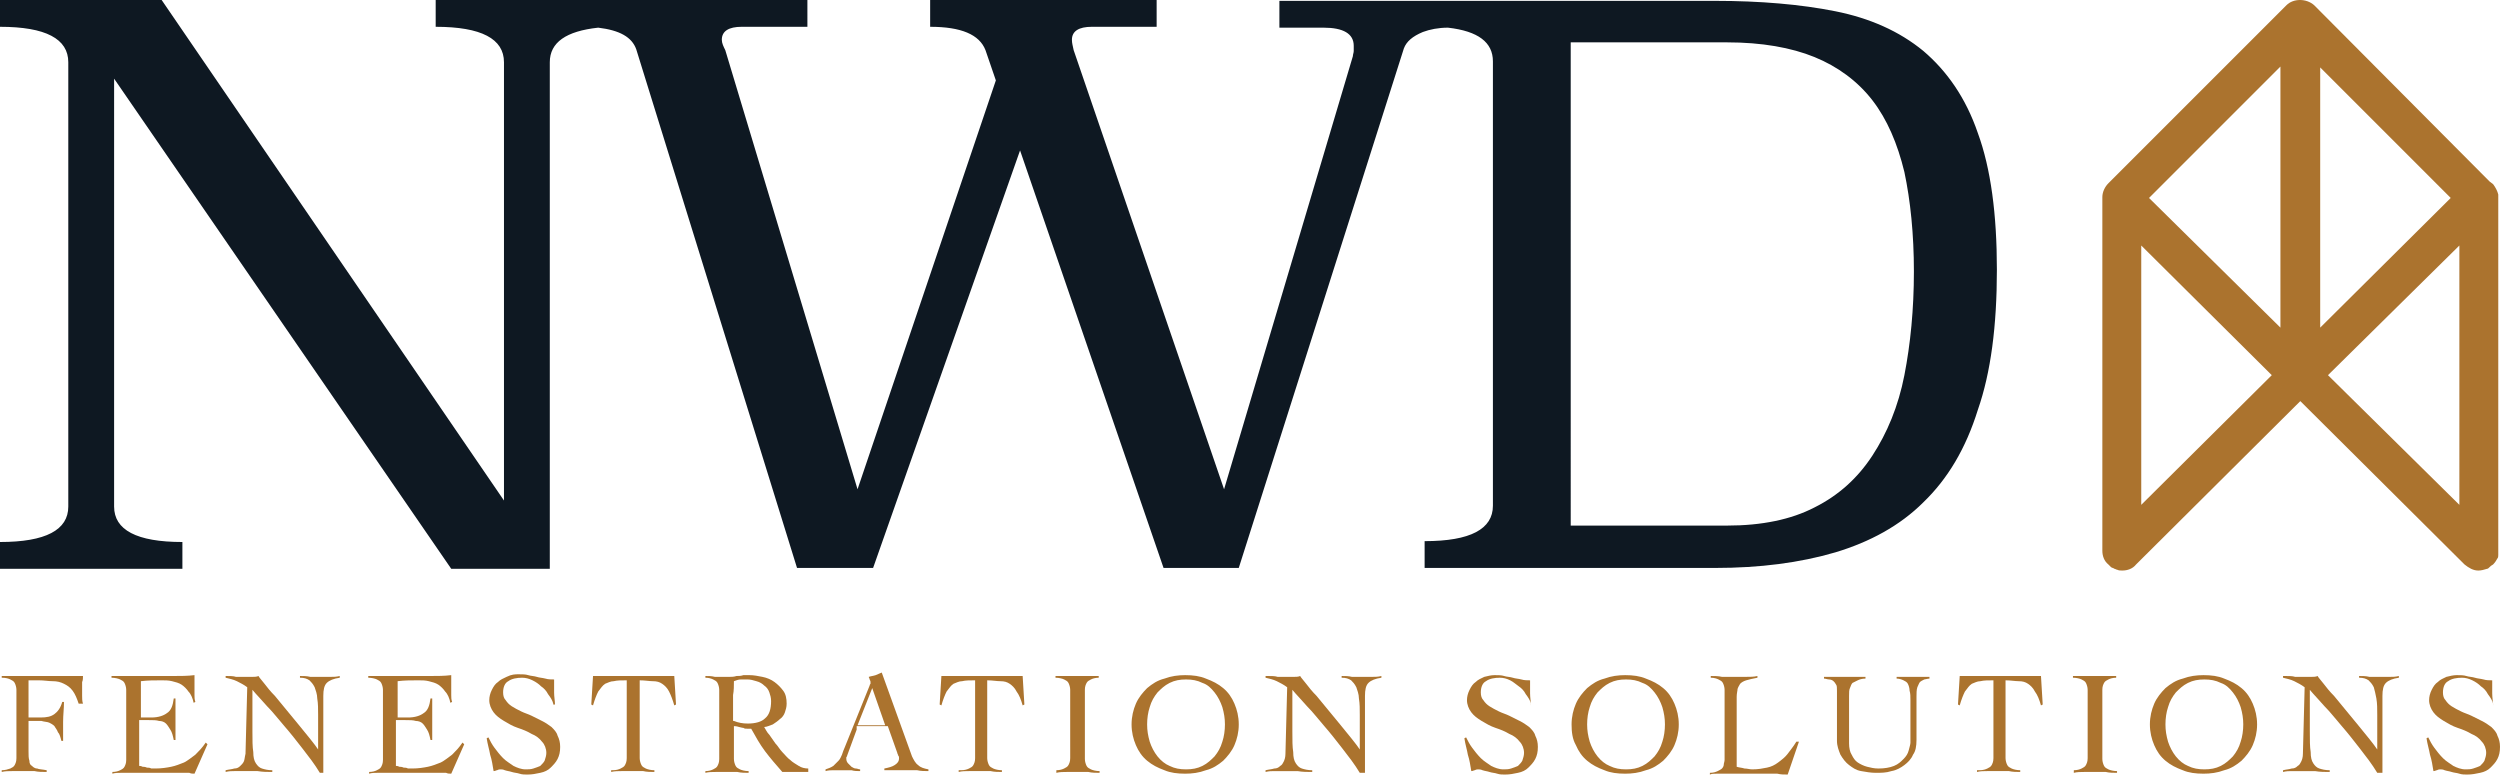 <?xml version="1.0" encoding="utf-8"?>
<!-- Generator: Adobe Illustrator 26.3.0, SVG Export Plug-In . SVG Version: 6.00 Build 0)  -->
<svg version="1.1" id="Layer_1" xmlns="http://www.w3.org/2000/svg" xmlns:xlink="http://www.w3.org/1999/xlink" x="0px" y="0px"
	 viewBox="0 0 289.2 89.6" style="enable-background:new 0 0 289.2 89.6;" xml:space="preserve">
<style type="text/css">
	.st0{fill:#AB732E;}
	.st1{fill:#0E1822;}
</style>
<path class="st0" d="M289,22.5c-0.1-0.4-0.3-0.8-0.6-1.2L288,21c0,0,0,0,0,0L267.7,0.6c-0.9-0.8-2.4-0.8-3.2,0l-20.6,20.6v0
	c-0.4,0.4-0.7,1-0.7,1.6v40.9c0,0.6,0.2,1.2,0.7,1.6c0.1,0.1,0.2,0.2,0.3,0.3c0.1,0.1,0.3,0.1,0.4,0.2c0.1,0,0.2,0.1,0.3,0.1
	c0.2,0.1,0.4,0.1,0.6,0.1c0.6,0,1.2-0.2,1.6-0.7l0.1-0.1l18.9-18.8l19,18.9c0.5,0.4,1,0.7,1.6,0.7c0.3,0,0.7-0.1,1-0.2
	c0.1,0,0.2-0.1,0.3-0.2c0.1-0.1,0.2-0.2,0.4-0.3c0.2-0.2,0.4-0.5,0.5-0.7c0.1-0.1,0.1-0.3,0.1-0.4c0-0.2,0-0.3,0-0.5V23
	C289,22.8,289,22.7,289,22.5 M247.7,58.4v-30l15.1,15L247.7,58.4z M263.8,37.9l-15.2-15l15.2-15.2V37.9z M268.4,7.8l15.1,15.1
	l-15.1,15V7.8z M284.5,58.4l-15.2-15l15.2-15V58.4z"/>
<path class="st1" d="M221.4,31.4c0,4.4-0.4,8.4-1.1,12c-0.7,3.6-2,6.7-3.7,9.3c-1.7,2.6-3.9,4.6-6.7,6c-2.7,1.4-6.1,2.1-10.1,2.1
	h-18.1V4.9h18.1c4,0,7.4,0.6,10.1,1.7c2.7,1.1,5,2.8,6.7,5c1.7,2.2,2.9,5,3.7,8.3C221,23.2,221.4,27.1,221.4,31.4 M231,31.2
	c0-6.4-0.7-11.7-2.2-15.8c-1.4-4.1-3.6-7.2-6.3-9.5c-2.8-2.3-6.2-3.8-10.2-4.6c-4-0.8-8.7-1.2-13.9-1.2h-29.3h-4.4H148v3.1h5.1
	c2.3,0,3.5,0.7,3.5,2.1c0,0.2,0,0.4,0,0.6c0,0.2-0.1,0.4-0.1,0.6l-14.9,50.1L124.2,5.8C124.1,5.3,124,5,124,4.6c0-1,0.8-1.5,2.3-1.5
	h7.5V0h-26.2v3.1c3.6,0,5.7,0.9,6.4,2.7l1.2,3.5L99.2,56.6L83.9,5.8c-0.2-0.4-0.4-0.8-0.4-1.2c0-1,0.8-1.5,2.3-1.5h7.6V0h-22h-4.2
	H50.4v3.1c5.3,0,7.9,1.4,7.9,4.1v50.7L18.7,0H0v3.1c5.3,0,7.9,1.4,7.9,4.1v51.4c0,2.7-2.6,4.1-7.9,4.1v3.1h21.1v-3.1
	c-5.3,0-7.9-1.4-7.9-4.1V9.1l39,56.7h11.4V7.2c0-2.3,1.9-3.6,5.6-4c2.5,0.3,3.9,1.1,4.4,2.5l18.6,60h8.8l17-48.3l16.6,48.3h8.7
	l19.1-60.1c0.3-0.8,1-1.4,2.2-1.9c0.8-0.3,1.8-0.5,2.9-0.5c3.5,0.4,5.2,1.7,5.2,3.9v51.4c0,2.7-2.6,4.1-7.9,4.1v3.1h33.6
	c5.2,0,9.8-0.6,13.9-1.8c4-1.2,7.5-3.1,10.2-5.8c2.8-2.7,4.9-6.2,6.3-10.7C230.3,43.1,231,37.7,231,31.2"/>
<path class="st0" d="M3.3,86.9c0,0.5,0,0.8,0.1,1.1c0,0.3,0.1,0.5,0.3,0.6c0.1,0.1,0.3,0.3,0.6,0.3C4.5,89,4.9,89,5.4,89.1v0.2
	c-0.5,0-1,0-1.4-0.1c-0.5,0-1,0-1.4,0c-0.4,0-0.8,0-1.2,0c-0.4,0-0.8,0-1.2,0.1v-0.2c0.4,0,0.7-0.1,1-0.2c0.2-0.1,0.4-0.2,0.5-0.4
	c0.1-0.2,0.2-0.4,0.2-0.8c0-0.3,0-0.7,0-1.2V81c0-0.5,0-0.9,0-1.2c0-0.3-0.1-0.6-0.2-0.8c-0.1-0.2-0.3-0.3-0.5-0.4
	c-0.2-0.1-0.5-0.2-1-0.2v-0.2c0.2,0,0.4,0,0.6,0c0.3,0,0.5,0,0.8,0c0.3,0,0.5,0,0.8,0h0.6h3.7c0.6,0,1.1,0,1.5,0c0.4,0,0.9,0,1.4,0
	c0,0.2,0,0.5-0.1,0.7c0,0.2,0,0.5,0,0.7c0,0.3,0,0.6,0,0.9c0,0.3,0,0.6,0.1,0.9H9.1c-0.2-0.6-0.4-1.1-0.7-1.5
	c-0.3-0.4-0.6-0.6-1-0.8c-0.4-0.2-0.8-0.3-1.3-0.3c-0.5,0-1-0.1-1.6-0.1c-0.2,0-0.4,0-0.6,0c-0.2,0-0.4,0-0.6,0V83h1.4
	c0.7,0,1.2-0.1,1.6-0.4c0.4-0.3,0.7-0.7,0.9-1.4h0.2c0,0.8-0.1,1.5-0.1,2.3c0,0.4,0,0.8,0,1.1s0,0.7,0,1.1H7.1
	c-0.1-0.4-0.2-0.8-0.4-1c-0.1-0.3-0.3-0.5-0.4-0.7c-0.2-0.2-0.4-0.3-0.6-0.4c-0.2-0.1-0.6-0.1-0.9-0.2c-0.1,0-0.2,0-0.3,0
	c-0.1,0-0.2,0-0.4,0H3.3V86.9z"/>
<path class="st0" d="M16.1,88.6c0.1,0,0.2,0,0.4,0.1c0.1,0,0.3,0,0.5,0.1c0.2,0,0.3,0,0.5,0.1c0.2,0,0.3,0,0.5,0
	c0.7,0,1.3-0.1,1.8-0.2c0.5-0.1,1-0.3,1.5-0.5c0.4-0.2,0.9-0.6,1.3-0.9c0.4-0.4,0.8-0.8,1.2-1.4l0.2,0.2l-1.5,3.4
	c-0.2,0-0.4,0-0.6-0.1c-0.2,0-0.4,0-0.6,0h-6.3c-0.3,0-0.7,0-1,0c-0.3,0-0.7,0-1,0.1v-0.2c0.4,0,0.7-0.1,0.9-0.2
	c0.2-0.1,0.4-0.2,0.5-0.4c0.1-0.2,0.2-0.4,0.2-0.8c0-0.3,0-0.7,0-1.2V81c0-0.5,0-0.9,0-1.2c0-0.3-0.1-0.6-0.2-0.8
	c-0.1-0.2-0.3-0.3-0.5-0.4s-0.6-0.2-1-0.2v-0.2c0.4,0,0.7,0,1.1,0c0.3,0,0.7,0,1.1,0c0.4,0,0.8,0,1.2,0h1.4c0.8,0,1.6,0,2.4,0
	c0.8,0,1.6,0,2.4-0.1c0,0.1,0,0.2,0,0.4c0,0.1,0,0.2,0,0.4v0.7c0,0.2,0,0.5,0,0.8c0,0.3,0,0.5,0.1,0.8l-0.2,0.1
	c-0.1-0.5-0.3-1-0.6-1.3c-0.2-0.3-0.5-0.6-0.8-0.8c-0.3-0.2-0.7-0.3-1.1-0.4c-0.4-0.1-0.8-0.1-1.2-0.1c-0.8,0-1.6,0-2.4,0.1V83
	c0.2,0,0.4,0,0.6,0c0.2,0,0.4,0,0.6,0c0.8,0,1.4-0.2,1.8-0.5c0.5-0.3,0.7-0.9,0.8-1.7h0.2c0,0.4,0,0.8,0,1.2c0,0.4,0,0.8,0,1.2
	c0,0.4,0,0.8,0,1.2c0,0.4,0,0.8,0,1.2h-0.2c-0.1-0.5-0.2-0.9-0.4-1.2s-0.3-0.5-0.5-0.7c-0.2-0.2-0.5-0.3-0.8-0.3
	c-0.3-0.1-0.7-0.1-1.2-0.1h-1.1V88.6z"/>
<path class="st0" d="M26.2,78.2c0.4,0,0.8,0,1.1,0.1c0.4,0,0.8,0,1.2,0c0.2,0,0.5,0,0.7,0c0.2,0,0.5,0,0.7-0.1
	c0.1,0.2,0.4,0.5,0.7,0.9c0.3,0.4,0.7,0.9,1.2,1.4c0.4,0.5,0.9,1.1,1.4,1.7c0.5,0.6,1,1.2,1.4,1.7c0.5,0.6,0.9,1.1,1.3,1.6
	c0.4,0.5,0.7,0.9,0.9,1.2h0c0-0.3,0-0.7,0-1c0-0.3,0-0.7,0-1v-2c0-0.7,0-1.3-0.1-1.9c0-0.5-0.2-1-0.3-1.3c-0.2-0.4-0.4-0.6-0.6-0.8
	c-0.3-0.2-0.6-0.3-1.1-0.3v-0.2c0.4,0,0.8,0,1.2,0.1c0.4,0,0.8,0,1.2,0c0.4,0,0.7,0,1.1,0c0.4,0,0.7,0,1.1-0.1v0.2
	c-0.7,0.1-1.2,0.3-1.5,0.6c-0.3,0.3-0.4,0.8-0.4,1.5v8.9H37c-0.6-1-1.3-1.9-2-2.8c-0.7-0.9-1.4-1.8-2.1-2.6c-0.7-0.8-1.3-1.6-2-2.3
	c-0.6-0.7-1.2-1.3-1.7-1.9c0,0.3,0,0.6,0,0.9c0,0.3,0,0.6,0,0.9v3c0,1,0,1.8,0.1,2.4c0,0.6,0.1,1,0.3,1.3s0.4,0.5,0.7,0.6
	c0.3,0.1,0.7,0.2,1.2,0.2v0.2c-0.6,0-1.1,0-1.7-0.1c-0.5,0-1.1,0-1.7,0c-0.3,0-0.6,0-1,0c-0.3,0-0.6,0-1,0.1v-0.2
	c0.4-0.1,0.7-0.1,1-0.2c0.3,0,0.5-0.1,0.7-0.3s0.3-0.3,0.4-0.5c0.1-0.2,0.1-0.5,0.2-0.9l0.2-7.7c-0.4-0.3-0.8-0.5-1.2-0.7
	c-0.4-0.2-0.9-0.3-1.3-0.4V78.2z"/>
<path class="st0" d="M45.8,88.6c0.1,0,0.2,0,0.4,0.1c0.1,0,0.3,0,0.5,0.1c0.2,0,0.3,0,0.5,0.1c0.2,0,0.3,0,0.5,0
	c0.7,0,1.3-0.1,1.8-0.2c0.5-0.1,1-0.3,1.5-0.5c0.4-0.2,0.9-0.6,1.3-0.9c0.4-0.4,0.8-0.8,1.2-1.4l0.2,0.2l-1.5,3.4
	c-0.2,0-0.4,0-0.6-0.1c-0.2,0-0.4,0-0.6,0h-6.3c-0.3,0-0.7,0-1,0c-0.3,0-0.7,0-1,0.1v-0.2c0.4,0,0.7-0.1,0.9-0.2
	c0.2-0.1,0.4-0.2,0.5-0.4c0.1-0.2,0.2-0.4,0.2-0.8c0-0.3,0-0.7,0-1.2V81c0-0.5,0-0.9,0-1.2c0-0.3-0.1-0.6-0.2-0.8
	c-0.1-0.2-0.3-0.3-0.5-0.4s-0.6-0.2-1-0.2v-0.2c0.4,0,0.7,0,1.1,0c0.3,0,0.7,0,1.1,0c0.4,0,0.8,0,1.2,0h1.4c0.8,0,1.6,0,2.4,0
	c0.8,0,1.6,0,2.4-0.1c0,0.1,0,0.2,0,0.4c0,0.1,0,0.2,0,0.4v0.7c0,0.2,0,0.5,0,0.8c0,0.3,0,0.5,0.1,0.8l-0.2,0.1
	c-0.1-0.5-0.3-1-0.6-1.3c-0.2-0.3-0.5-0.6-0.8-0.8c-0.3-0.2-0.7-0.3-1.1-0.4c-0.4-0.1-0.8-0.1-1.2-0.1c-0.8,0-1.6,0-2.4,0.1V83
	c0.2,0,0.4,0,0.6,0c0.2,0,0.4,0,0.6,0c0.8,0,1.4-0.2,1.8-0.5c0.5-0.3,0.7-0.9,0.8-1.7H50c0,0.4,0,0.8,0,1.2c0,0.4,0,0.8,0,1.2
	c0,0.4,0,0.8,0,1.2c0,0.4,0,0.8,0,1.2h-0.2c-0.1-0.5-0.2-0.9-0.4-1.2s-0.3-0.5-0.5-0.7c-0.2-0.2-0.5-0.3-0.8-0.3
	c-0.3-0.1-0.7-0.1-1.2-0.1h-1.1V88.6z"/>
<path class="st0" d="M64,81.4c-0.1-0.4-0.3-0.7-0.6-1.1c-0.2-0.4-0.5-0.7-0.8-0.9c-0.3-0.3-0.6-0.5-1-0.7c-0.4-0.2-0.8-0.3-1.2-0.3
	c-0.6,0-1.2,0.1-1.6,0.4c-0.4,0.2-0.6,0.7-0.6,1.3c0,0.4,0.1,0.7,0.3,0.9c0.2,0.3,0.4,0.5,0.7,0.7c0.3,0.2,0.7,0.4,1.1,0.6
	c0.4,0.2,0.8,0.3,1.2,0.5c0.4,0.2,0.8,0.4,1.2,0.6c0.4,0.2,0.7,0.4,1.1,0.7c0.3,0.3,0.6,0.6,0.7,1c0.2,0.4,0.3,0.8,0.3,1.3
	c0,0.6-0.1,1-0.3,1.4c-0.2,0.4-0.5,0.7-0.8,1c-0.3,0.3-0.7,0.5-1.2,0.6s-0.9,0.2-1.5,0.2c-0.3,0-0.6,0-0.9-0.1
	c-0.3-0.1-0.6-0.1-0.9-0.2c-0.3-0.1-0.5-0.1-0.8-0.2c-0.2-0.1-0.4-0.1-0.5-0.1c-0.1,0-0.2,0-0.4,0.1c-0.1,0-0.2,0.1-0.4,0.1
	c-0.1-0.6-0.2-1.3-0.4-1.9c-0.1-0.6-0.3-1.2-0.4-1.9l0.2-0.1c0.2,0.4,0.4,0.8,0.7,1.2c0.3,0.4,0.6,0.8,1,1.2
	c0.4,0.4,0.8,0.6,1.2,0.9c0.4,0.2,0.9,0.4,1.4,0.4c0.3,0,0.6,0,0.9-0.1c0.3-0.1,0.6-0.2,0.8-0.3c0.2-0.2,0.4-0.4,0.5-0.6
	c0.1-0.3,0.2-0.6,0.2-0.9c0-0.5-0.2-1-0.5-1.3c-0.3-0.4-0.7-0.7-1.2-0.9c-0.5-0.3-1-0.5-1.6-0.7c-0.6-0.2-1.1-0.5-1.6-0.8
	c-0.5-0.3-0.9-0.6-1.2-1c-0.3-0.4-0.5-0.9-0.5-1.4c0-0.4,0.1-0.8,0.3-1.2c0.2-0.4,0.4-0.7,0.7-0.9c0.3-0.3,0.6-0.4,1-0.6
	C59.2,78,59.6,78,60,78c0.4,0,0.8,0,1.1,0.1s0.7,0.1,1,0.2c0.3,0.1,0.6,0.1,1,0.2c0.3,0.1,0.7,0.1,1,0.1c0,0.5,0,1,0,1.5
	c0,0.5,0.1,1,0.1,1.4H64z"/>
<path class="st0" d="M70.9,89.1c0.4,0,0.7-0.1,0.9-0.2c0.2-0.1,0.4-0.2,0.5-0.4c0.1-0.2,0.2-0.4,0.2-0.8c0-0.3,0-0.7,0-1.2v-7.8
	c-0.6,0-1.1,0-1.5,0.1c-0.4,0-0.7,0.2-1,0.3c-0.3,0.2-0.5,0.5-0.8,0.9c-0.2,0.4-0.4,0.9-0.6,1.6l-0.2-0.1l0.2-3.3c0.5,0,0.9,0,1.4,0
	c0.5,0,0.9,0,1.4,0h4c0.5,0,0.9,0,1.3,0c0.4,0,0.9,0,1.3,0l0.2,3.3l-0.2,0.1c-0.2-0.7-0.4-1.2-0.6-1.6c-0.2-0.4-0.5-0.7-0.8-0.9
	c-0.3-0.2-0.6-0.3-1.1-0.3c-0.4,0-0.9-0.1-1.5-0.1v7.8c0,0.5,0,0.9,0,1.2c0,0.3,0.1,0.6,0.2,0.8c0.1,0.2,0.3,0.3,0.5,0.4
	c0.2,0.1,0.6,0.2,1,0.2v0.2c-0.4,0-0.9,0-1.3-0.1c-0.4,0-0.9,0-1.3,0c-0.4,0-0.8,0-1.2,0c-0.4,0-0.8,0-1.2,0.1V89.1z"/>
<path class="st0" d="M84.9,83.4c0.5,0.2,1,0.3,1.6,0.3c0.9,0,1.6-0.2,2-0.6c0.5-0.4,0.7-1.1,0.7-2c0-0.4-0.1-0.7-0.2-1
	c-0.1-0.3-0.3-0.6-0.6-0.8c-0.2-0.2-0.5-0.4-0.9-0.5c-0.3-0.1-0.7-0.2-1-0.2c-0.3,0-0.6,0-0.8,0c-0.3,0-0.5,0.1-0.8,0.2
	c0,0.5,0,1.1-0.1,1.6c0,0.6,0,1.1,0,1.8V83.4z M93.5,89.3h-3c-0.7-0.8-1.4-1.6-2-2.4c-0.6-0.8-1.1-1.7-1.6-2.6c-0.1,0-0.3,0-0.4,0
	c-0.2,0-0.4,0-0.5-0.1c-0.2,0-0.4-0.1-0.5-0.1C85.2,84,85,84,84.9,84v2.6c0,0.5,0,0.9,0,1.2c0,0.3,0.1,0.6,0.2,0.8
	c0.1,0.2,0.3,0.3,0.5,0.4c0.2,0.1,0.6,0.2,1,0.2v0.2c-0.4,0-0.9,0-1.3-0.1c-0.4,0-0.9,0-1.3,0c-0.4,0-0.8,0-1.2,0
	c-0.4,0-0.8,0-1.2,0.1v-0.2c0.4,0,0.7-0.1,0.9-0.2s0.4-0.2,0.5-0.4c0.1-0.2,0.2-0.4,0.2-0.8c0-0.3,0-0.7,0-1.2V81c0-0.5,0-0.9,0-1.2
	c0-0.3-0.1-0.6-0.2-0.8c-0.1-0.2-0.3-0.3-0.5-0.4s-0.5-0.2-0.9-0.2v-0.2c0.4,0,0.7,0,1.1,0.1c0.4,0,0.7,0,1.1,0c0.2,0,0.4,0,0.6,0
	c0.2,0,0.5,0,0.8-0.1c0.3,0,0.5,0,0.8-0.1c0.3,0,0.5,0,0.7,0c0.5,0,1,0.1,1.5,0.2c0.5,0.1,1,0.3,1.4,0.6c0.4,0.3,0.7,0.6,1,1
	c0.3,0.4,0.4,0.9,0.4,1.5c0,0.4-0.1,0.7-0.2,1s-0.3,0.6-0.6,0.8c-0.2,0.2-0.5,0.4-0.8,0.6c-0.3,0.1-0.7,0.3-1,0.3
	c0.2,0.3,0.3,0.6,0.6,0.9c0.2,0.3,0.5,0.7,0.7,1c0.3,0.3,0.5,0.7,0.8,1c0.3,0.3,0.6,0.7,0.9,0.9c0.3,0.3,0.7,0.5,1,0.7
	c0.3,0.2,0.7,0.3,1.1,0.3V89.3z"/>
<path class="st0" d="M100.9,79.6l-1.7,4.3h3.2L100.9,79.6z M99.1,84.4L98,87.4c0,0.1-0.1,0.2-0.1,0.2c0,0.1,0,0.1,0,0.2
	c0,0.2,0.1,0.4,0.2,0.5c0.1,0.1,0.3,0.3,0.4,0.4c0.2,0.1,0.3,0.2,0.5,0.2s0.3,0.1,0.5,0.1v0.2c-0.3,0-0.7,0-1-0.1c-0.3,0-0.7,0-1,0
	c-0.3,0-0.7,0-1,0c-0.3,0-0.7,0-1,0.1v-0.2c0.3-0.1,0.6-0.2,0.9-0.4c0.2-0.2,0.4-0.4,0.6-0.6c0.2-0.2,0.3-0.5,0.4-0.7
	c0.1-0.3,0.2-0.6,0.3-0.8l2.9-7.2c0-0.1,0.1-0.2,0.1-0.2c0-0.1,0-0.1,0-0.2c0-0.1,0-0.1-0.1-0.3c0-0.1-0.1-0.2-0.1-0.3
	c0.3-0.1,0.5-0.1,0.8-0.2c0.2-0.1,0.5-0.2,0.7-0.3l3.5,9.7c0.2,0.4,0.4,0.8,0.7,1c0.3,0.3,0.7,0.4,1.2,0.5v0.2c-0.4,0-0.9,0-1.3-0.1
	c-0.4,0-0.9,0-1.4,0h-0.8c-0.2,0-0.4,0-0.6,0c-0.2,0-0.4,0-0.5,0c-0.2,0-0.3,0-0.5,0v-0.2c0.5-0.1,0.9-0.2,1.2-0.4
	c0.3-0.2,0.5-0.4,0.5-0.8c0-0.1,0-0.2-0.1-0.3c0-0.1-0.1-0.2-0.1-0.3l-1.1-3.1H99.1z"/>
<path class="st0" d="M111.2,89.1c0.4,0,0.7-0.1,0.9-0.2c0.2-0.1,0.4-0.2,0.5-0.4c0.1-0.2,0.2-0.4,0.2-0.8c0-0.3,0-0.7,0-1.2v-7.8
	c-0.6,0-1.1,0-1.5,0.1c-0.4,0-0.7,0.2-1,0.3c-0.3,0.2-0.5,0.5-0.8,0.9c-0.2,0.4-0.4,0.9-0.6,1.6l-0.2-0.1l0.2-3.3c0.5,0,0.9,0,1.4,0
	c0.5,0,0.9,0,1.4,0h4c0.5,0,0.9,0,1.3,0c0.4,0,0.9,0,1.3,0l0.2,3.3l-0.2,0.1c-0.2-0.7-0.4-1.2-0.7-1.6c-0.2-0.4-0.5-0.7-0.8-0.9
	c-0.3-0.2-0.6-0.3-1.1-0.3c-0.4,0-0.9-0.1-1.5-0.1v7.8c0,0.5,0,0.9,0,1.2c0,0.3,0.1,0.6,0.2,0.8c0.1,0.2,0.3,0.3,0.5,0.4
	c0.2,0.1,0.6,0.2,1,0.2v0.2c-0.4,0-0.9,0-1.3-0.1c-0.4,0-0.9,0-1.3,0c-0.4,0-0.8,0-1.2,0c-0.4,0-0.8,0-1.2,0.1V89.1z"/>
<path class="st0" d="M122.2,89.1c0.4,0,0.7-0.1,0.9-0.2c0.2-0.1,0.4-0.2,0.5-0.4c0.1-0.2,0.2-0.4,0.2-0.8c0-0.3,0-0.7,0-1.2V81
	c0-0.5,0-0.9,0-1.2c0-0.3-0.1-0.6-0.2-0.8c-0.1-0.2-0.3-0.3-0.5-0.4c-0.2-0.1-0.6-0.2-1-0.2v-0.2c0.5,0,0.9,0,1.4,0
	c0.4,0,0.9,0,1.4,0c0.4,0,0.7,0,1.1,0c0.4,0,0.7,0,1.1,0v0.2c-0.4,0-0.7,0.1-0.9,0.2c-0.2,0.1-0.4,0.2-0.5,0.4
	c-0.1,0.2-0.2,0.4-0.2,0.8c0,0.3,0,0.7,0,1.2v5.6c0,0.5,0,0.9,0,1.2c0,0.3,0.1,0.6,0.2,0.8c0.1,0.2,0.3,0.3,0.5,0.4
	c0.2,0.1,0.6,0.2,1,0.2v0.2c-0.4,0-0.9,0-1.3-0.1c-0.4,0-0.9,0-1.3,0c-0.4,0-0.8,0-1.2,0c-0.4,0-0.8,0-1.2,0.1V89.1z"/>
<path class="st0" d="M132.7,83.8c0,0.7,0.1,1.3,0.3,2c0.2,0.6,0.5,1.2,0.9,1.7c0.4,0.5,0.9,0.9,1.4,1.1c0.6,0.3,1.2,0.4,1.9,0.4
	c0.7,0,1.3-0.1,1.9-0.4c0.6-0.3,1-0.7,1.4-1.1c0.4-0.5,0.7-1,0.9-1.7c0.2-0.6,0.3-1.3,0.3-2c0-0.7-0.1-1.3-0.3-2
	c-0.2-0.6-0.5-1.2-0.9-1.7c-0.4-0.5-0.8-0.9-1.4-1.1c-0.6-0.3-1.2-0.4-1.9-0.4c-0.7,0-1.3,0.1-1.9,0.4c-0.6,0.3-1,0.7-1.4,1.1
	c-0.4,0.5-0.7,1-0.9,1.7C132.8,82.4,132.7,83.1,132.7,83.8 M130.9,83.8c0-0.9,0.2-1.7,0.5-2.4c0.3-0.7,0.8-1.3,1.3-1.8
	c0.6-0.5,1.2-0.9,2-1.1c0.8-0.3,1.6-0.4,2.4-0.4c0.9,0,1.7,0.1,2.4,0.4c0.8,0.3,1.4,0.6,2,1.1c0.6,0.5,1,1.1,1.3,1.8
	c0.3,0.7,0.5,1.5,0.5,2.4c0,0.9-0.2,1.7-0.5,2.4c-0.3,0.7-0.8,1.3-1.3,1.8c-0.6,0.5-1.2,0.9-2,1.1c-0.8,0.3-1.6,0.4-2.4,0.4
	c-0.9,0-1.7-0.1-2.4-0.4c-0.8-0.3-1.4-0.6-2-1.1c-0.6-0.5-1-1.1-1.3-1.8C131.1,85.5,130.9,84.7,130.9,83.8"/>
<path class="st0" d="M146.7,78.2c0.4,0,0.8,0,1.1,0.1c0.4,0,0.8,0,1.2,0c0.2,0,0.5,0,0.7,0c0.2,0,0.5,0,0.7-0.1
	c0.1,0.2,0.4,0.5,0.7,0.9c0.3,0.4,0.7,0.9,1.2,1.4c0.4,0.5,0.9,1.1,1.4,1.7c0.5,0.6,1,1.2,1.4,1.7c0.5,0.6,0.9,1.1,1.3,1.6
	c0.4,0.5,0.7,0.9,0.9,1.2h0c0-0.3,0-0.7,0-1c0-0.3,0-0.7,0-1v-2c0-0.7,0-1.3-0.1-1.9c0-0.5-0.2-1-0.3-1.3c-0.2-0.4-0.4-0.6-0.6-0.8
	c-0.3-0.2-0.6-0.3-1.1-0.3v-0.2c0.4,0,0.8,0,1.2,0.1c0.4,0,0.8,0,1.2,0c0.4,0,0.7,0,1.1,0c0.4,0,0.7,0,1.1-0.1v0.2
	c-0.7,0.1-1.2,0.3-1.5,0.6c-0.3,0.3-0.4,0.8-0.4,1.5v8.9h-0.6c-0.6-1-1.3-1.9-2-2.8c-0.7-0.9-1.4-1.8-2.1-2.6
	c-0.7-0.8-1.3-1.6-2-2.3c-0.6-0.7-1.2-1.3-1.7-1.9c0,0.3,0,0.6,0,0.9c0,0.3,0,0.6,0,0.9v3c0,1,0,1.8,0.1,2.4c0,0.6,0.1,1,0.3,1.3
	c0.2,0.3,0.4,0.5,0.7,0.6c0.3,0.1,0.7,0.2,1.2,0.2v0.2c-0.6,0-1.1,0-1.7-0.1c-0.5,0-1.1,0-1.7,0c-0.3,0-0.6,0-1,0
	c-0.3,0-0.6,0-1,0.1v-0.2c0.4-0.1,0.7-0.1,1-0.2c0.3,0,0.5-0.1,0.7-0.3c0.2-0.1,0.3-0.3,0.4-0.5c0.1-0.2,0.2-0.5,0.2-0.9l0.2-7.7
	c-0.4-0.3-0.8-0.5-1.2-0.7c-0.4-0.2-0.9-0.3-1.3-0.4V78.2z"/>
<path class="st0" d="M177.1,81.4c-0.1-0.4-0.3-0.7-0.6-1.1c-0.2-0.4-0.5-0.7-0.8-0.9s-0.6-0.5-1-0.7c-0.4-0.2-0.8-0.3-1.2-0.3
	c-0.6,0-1.2,0.1-1.6,0.4c-0.4,0.2-0.6,0.7-0.6,1.3c0,0.4,0.1,0.7,0.3,0.9c0.2,0.3,0.4,0.5,0.7,0.7c0.3,0.2,0.7,0.4,1.1,0.6
	c0.4,0.2,0.8,0.3,1.2,0.5c0.4,0.2,0.8,0.4,1.2,0.6c0.4,0.2,0.7,0.4,1.1,0.7c0.3,0.3,0.6,0.6,0.7,1c0.2,0.4,0.3,0.8,0.3,1.3
	c0,0.6-0.1,1-0.3,1.4c-0.2,0.4-0.5,0.7-0.8,1c-0.3,0.3-0.7,0.5-1.2,0.6s-0.9,0.2-1.5,0.2c-0.3,0-0.6,0-0.9-0.1
	c-0.3-0.1-0.6-0.1-0.9-0.2c-0.3-0.1-0.5-0.1-0.8-0.2c-0.2-0.1-0.4-0.1-0.5-0.1c-0.1,0-0.2,0-0.4,0.1c-0.1,0-0.2,0.1-0.4,0.1
	c-0.1-0.6-0.2-1.3-0.4-1.9c-0.1-0.6-0.3-1.2-0.4-1.9l0.2-0.1c0.2,0.4,0.4,0.8,0.7,1.2c0.3,0.4,0.6,0.8,1,1.2
	c0.4,0.4,0.8,0.6,1.2,0.9c0.4,0.2,0.9,0.4,1.4,0.4c0.3,0,0.6,0,0.9-0.1c0.3-0.1,0.6-0.2,0.8-0.3c0.2-0.2,0.4-0.4,0.5-0.6
	c0.1-0.3,0.2-0.6,0.2-0.9c0-0.5-0.2-1-0.5-1.3c-0.3-0.4-0.7-0.7-1.2-0.9c-0.5-0.3-1-0.5-1.6-0.7c-0.6-0.2-1.1-0.5-1.6-0.8
	c-0.5-0.3-0.9-0.6-1.2-1c-0.3-0.4-0.5-0.9-0.5-1.4c0-0.4,0.1-0.8,0.3-1.2c0.2-0.4,0.4-0.7,0.7-0.9c0.3-0.3,0.6-0.4,1-0.6
	c0.4-0.1,0.8-0.2,1.2-0.2c0.4,0,0.8,0,1.1,0.1c0.3,0.1,0.7,0.1,1,0.2c0.3,0.1,0.6,0.1,1,0.2c0.3,0.1,0.7,0.1,1,0.1c0,0.5,0,1,0,1.5
	c0,0.5,0.1,1,0.1,1.4H177.1z"/>
<path class="st0" d="M183.6,83.8c0,0.7,0.1,1.3,0.3,2c0.2,0.6,0.5,1.2,0.9,1.7c0.4,0.5,0.9,0.9,1.4,1.1c0.6,0.3,1.2,0.4,1.9,0.4
	c0.7,0,1.3-0.1,1.9-0.4c0.6-0.3,1-0.7,1.4-1.1c0.4-0.5,0.7-1,0.9-1.7c0.2-0.6,0.3-1.3,0.3-2c0-0.7-0.1-1.3-0.3-2
	c-0.2-0.6-0.5-1.2-0.9-1.7c-0.4-0.5-0.8-0.9-1.4-1.1c-0.6-0.3-1.2-0.4-1.9-0.4c-0.7,0-1.3,0.1-1.9,0.4c-0.6,0.3-1,0.7-1.4,1.1
	c-0.4,0.5-0.7,1-0.9,1.7C183.7,82.4,183.6,83.1,183.6,83.8 M181.8,83.8c0-0.9,0.2-1.7,0.5-2.4c0.3-0.7,0.8-1.3,1.3-1.8
	c0.6-0.5,1.2-0.9,2-1.1c0.8-0.3,1.6-0.4,2.4-0.4c0.9,0,1.7,0.1,2.4,0.4c0.8,0.3,1.4,0.6,2,1.1c0.6,0.5,1,1.1,1.3,1.8
	c0.3,0.7,0.5,1.5,0.5,2.4c0,0.9-0.2,1.7-0.5,2.4c-0.3,0.7-0.8,1.3-1.3,1.8c-0.6,0.5-1.2,0.9-2,1.1c-0.8,0.3-1.6,0.4-2.4,0.4
	c-0.9,0-1.7-0.1-2.4-0.4c-0.8-0.3-1.4-0.6-2-1.1c-0.6-0.5-1-1.1-1.3-1.8C181.9,85.5,181.8,84.7,181.8,83.8"/>
<path class="st0" d="M203.3,78.4c-0.5,0.1-1,0.2-1.3,0.3c-0.3,0.1-0.5,0.2-0.7,0.4c-0.1,0.2-0.2,0.3-0.3,0.6c0,0.2-0.1,0.5-0.1,0.9
	v8.1c0.3,0.1,0.6,0.1,0.9,0.2c0.3,0,0.6,0.1,0.9,0.1c0.7,0,1.2-0.1,1.7-0.2c0.5-0.1,0.9-0.3,1.3-0.6c0.4-0.3,0.8-0.6,1.1-1
	c0.3-0.4,0.7-0.9,1-1.4h0.3l-1.3,3.8c-0.4,0-0.8,0-1.2-0.1c-0.4,0-0.8,0-1.2,0h-5c-0.3,0-0.6,0-0.8,0c-0.3,0-0.6,0-0.8,0.1v-0.2
	c0.4,0,0.7-0.1,0.9-0.2c0.2-0.1,0.4-0.2,0.5-0.3c0.1-0.1,0.2-0.3,0.2-0.4c0-0.2,0.1-0.4,0.1-0.6V81c0-0.5,0-0.9,0-1.2
	c0-0.3-0.1-0.6-0.2-0.8c-0.1-0.2-0.3-0.3-0.5-0.4c-0.2-0.1-0.5-0.2-0.9-0.2v-0.2c0.4,0,0.9,0,1.3,0.1c0.4,0,0.9,0,1.3,0
	c0.5,0,0.9,0,1.4,0c0.5,0,1,0,1.4-0.1V78.4z"/>
<path class="st0" d="M212.5,79.9c0-0.3,0-0.6-0.1-0.7c-0.1-0.2-0.2-0.3-0.3-0.4c-0.1-0.1-0.3-0.2-0.5-0.2c-0.2,0-0.4-0.1-0.6-0.1
	v-0.2c0.5,0,0.9,0,1.4,0c0.5,0,0.9,0,1.4,0c0.3,0,0.7,0,1,0c0.3,0,0.7,0,1,0v0.2c-0.4,0-0.7,0.1-0.9,0.2c-0.2,0.1-0.4,0.2-0.6,0.3
	c-0.1,0.1-0.2,0.3-0.3,0.6c-0.1,0.2-0.1,0.5-0.1,0.9v5.5c0,0.5,0.1,1,0.3,1.3c0.2,0.4,0.4,0.7,0.7,0.9c0.3,0.2,0.7,0.4,1.1,0.5
	c0.4,0.1,0.8,0.2,1.3,0.2c0.7,0,1.3-0.1,1.8-0.3c0.5-0.2,0.8-0.5,1.1-0.8c0.3-0.3,0.5-0.6,0.6-1c0.1-0.4,0.2-0.7,0.2-0.9V81
	c0-0.4,0-0.8-0.1-1.1c0-0.3-0.1-0.6-0.2-0.8c-0.1-0.2-0.3-0.3-0.5-0.4c-0.2-0.1-0.5-0.2-0.8-0.2v-0.2c0.3,0,0.7,0,1,0
	c0.3,0,0.7,0,1,0c0.3,0,0.6,0,0.9,0c0.3,0,0.6,0,0.9,0v0.2c-0.2,0-0.5,0.1-0.6,0.1c-0.2,0.1-0.4,0.2-0.5,0.3
	c-0.1,0.1-0.2,0.4-0.3,0.6c-0.1,0.3-0.1,0.7-0.1,1.1v5c0,0.7-0.1,1.3-0.4,1.7c-0.2,0.5-0.6,0.9-1,1.2c-0.4,0.3-0.9,0.6-1.5,0.7
	c-0.6,0.2-1.2,0.2-1.8,0.2c-0.6,0-1.1-0.1-1.7-0.2s-1-0.4-1.4-0.7c-0.4-0.3-0.7-0.7-1-1.2c-0.2-0.5-0.4-1-0.4-1.6V79.9z"/>
<path class="st0" d="M229,89.1c0.4,0,0.7-0.1,0.9-0.2c0.2-0.1,0.4-0.2,0.5-0.4c0.1-0.2,0.2-0.4,0.2-0.8c0-0.3,0-0.7,0-1.2v-7.8
	c-0.6,0-1.1,0-1.5,0.1c-0.4,0-0.7,0.2-1,0.3c-0.3,0.2-0.5,0.5-0.8,0.9c-0.2,0.4-0.4,0.9-0.6,1.6l-0.2-0.1l0.2-3.3c0.5,0,0.9,0,1.4,0
	c0.5,0,0.9,0,1.4,0h4c0.5,0,0.9,0,1.3,0c0.4,0,0.9,0,1.3,0l0.2,3.3l-0.2,0.1c-0.2-0.7-0.4-1.2-0.7-1.6c-0.2-0.4-0.5-0.7-0.8-0.9
	c-0.3-0.2-0.6-0.3-1.1-0.3c-0.4,0-0.9-0.1-1.5-0.1v7.8c0,0.5,0,0.9,0,1.2c0,0.3,0.1,0.6,0.2,0.8c0.1,0.2,0.3,0.3,0.5,0.4
	c0.2,0.1,0.6,0.2,1,0.2v0.2c-0.4,0-0.9,0-1.3-0.1c-0.4,0-0.9,0-1.3,0c-0.4,0-0.8,0-1.2,0c-0.4,0-0.8,0-1.2,0.1V89.1z"/>
<path class="st0" d="M239.9,89.1c0.4,0,0.7-0.1,0.9-0.2c0.2-0.1,0.4-0.2,0.5-0.4c0.1-0.2,0.2-0.4,0.2-0.8c0-0.3,0-0.7,0-1.2V81
	c0-0.5,0-0.9,0-1.2c0-0.3-0.1-0.6-0.2-0.8c-0.1-0.2-0.3-0.3-0.5-0.4c-0.2-0.1-0.6-0.2-1-0.2v-0.2c0.5,0,0.9,0,1.4,0
	c0.4,0,0.9,0,1.4,0c0.4,0,0.7,0,1.1,0c0.4,0,0.7,0,1.1,0v0.2c-0.4,0-0.7,0.1-0.9,0.2c-0.2,0.1-0.4,0.2-0.5,0.4
	c-0.1,0.2-0.2,0.4-0.2,0.8c0,0.3,0,0.7,0,1.2v5.6c0,0.5,0,0.9,0,1.2c0,0.3,0.1,0.6,0.2,0.8c0.1,0.2,0.3,0.3,0.5,0.4
	c0.2,0.1,0.6,0.2,1,0.2v0.2c-0.4,0-0.9,0-1.3-0.1c-0.4,0-0.9,0-1.3,0c-0.4,0-0.8,0-1.2,0c-0.4,0-0.8,0-1.2,0.1V89.1z"/>
<path class="st0" d="M250.5,83.8c0,0.7,0.1,1.3,0.3,2c0.2,0.6,0.5,1.2,0.9,1.7c0.4,0.5,0.9,0.9,1.4,1.1c0.6,0.3,1.2,0.4,1.9,0.4
	c0.7,0,1.3-0.1,1.9-0.4c0.6-0.3,1-0.7,1.4-1.1c0.4-0.5,0.7-1,0.9-1.7c0.2-0.6,0.3-1.3,0.3-2c0-0.7-0.1-1.3-0.3-2
	c-0.2-0.6-0.5-1.2-0.9-1.7c-0.4-0.5-0.8-0.9-1.4-1.1c-0.6-0.3-1.2-0.4-1.9-0.4c-0.7,0-1.3,0.1-1.9,0.4c-0.6,0.3-1,0.7-1.4,1.1
	c-0.4,0.5-0.7,1-0.9,1.7C250.6,82.4,250.5,83.1,250.5,83.8 M248.7,83.8c0-0.9,0.2-1.7,0.5-2.4c0.3-0.7,0.8-1.3,1.3-1.8
	c0.6-0.5,1.2-0.9,2-1.1c0.8-0.3,1.6-0.4,2.4-0.4c0.9,0,1.7,0.1,2.4,0.4c0.8,0.3,1.4,0.6,2,1.1c0.6,0.5,1,1.1,1.3,1.8
	c0.3,0.7,0.5,1.5,0.5,2.4c0,0.9-0.2,1.7-0.5,2.4c-0.3,0.7-0.8,1.3-1.3,1.8c-0.6,0.5-1.2,0.9-2,1.1c-0.8,0.3-1.6,0.4-2.4,0.4
	c-0.9,0-1.7-0.1-2.4-0.4c-0.8-0.3-1.4-0.6-2-1.1c-0.6-0.5-1-1.1-1.3-1.8C248.9,85.5,248.7,84.7,248.7,83.8"/>
<path class="st0" d="M264.4,78.2c0.4,0,0.8,0,1.1,0.1c0.4,0,0.8,0,1.2,0c0.2,0,0.5,0,0.7,0c0.2,0,0.5,0,0.7-0.1
	c0.1,0.2,0.4,0.5,0.7,0.9c0.3,0.4,0.7,0.9,1.2,1.4c0.4,0.5,0.9,1.1,1.4,1.7c0.5,0.6,1,1.2,1.4,1.7c0.5,0.6,0.9,1.1,1.3,1.6
	c0.4,0.5,0.7,0.9,0.9,1.2h0c0-0.3,0-0.7,0-1c0-0.3,0-0.7,0-1v-2c0-0.7,0-1.3-0.1-1.9c-0.1-0.5-0.2-1-0.3-1.3
	c-0.2-0.4-0.4-0.6-0.6-0.8c-0.3-0.2-0.6-0.3-1.1-0.3v-0.2c0.4,0,0.8,0,1.2,0.1c0.4,0,0.8,0,1.2,0c0.4,0,0.7,0,1.1,0
	c0.4,0,0.7,0,1.1-0.1v0.2c-0.7,0.1-1.2,0.3-1.5,0.6c-0.3,0.3-0.4,0.8-0.4,1.5v8.9h-0.6c-0.6-1-1.3-1.9-2-2.8
	c-0.7-0.9-1.4-1.8-2.1-2.6c-0.7-0.8-1.3-1.6-2-2.3c-0.6-0.7-1.2-1.3-1.7-1.9c0,0.3,0,0.6,0,0.9c0,0.3,0,0.6,0,0.9v3
	c0,1,0,1.8,0.1,2.4c0,0.6,0.1,1,0.3,1.3c0.2,0.3,0.4,0.5,0.7,0.6c0.3,0.1,0.7,0.2,1.2,0.2v0.2c-0.6,0-1.1,0-1.7-0.1
	c-0.5,0-1.1,0-1.7,0c-0.3,0-0.6,0-1,0c-0.3,0-0.6,0-1,0.1v-0.2c0.4-0.1,0.7-0.1,1-0.2c0.3,0,0.5-0.1,0.7-0.3
	c0.2-0.1,0.3-0.3,0.4-0.5c0.1-0.2,0.2-0.5,0.2-0.9l0.2-7.7c-0.4-0.3-0.8-0.5-1.2-0.7c-0.4-0.2-0.9-0.3-1.3-0.4V78.2z"/>
<path class="st0" d="M288.4,81.4c-0.1-0.4-0.3-0.7-0.6-1.1c-0.2-0.4-0.5-0.7-0.8-0.9c-0.3-0.3-0.6-0.5-1-0.7
	c-0.4-0.2-0.8-0.3-1.2-0.3c-0.6,0-1.2,0.1-1.6,0.4c-0.4,0.2-0.6,0.7-0.6,1.3c0,0.4,0.1,0.7,0.3,0.9c0.2,0.3,0.4,0.5,0.7,0.7
	c0.3,0.2,0.7,0.4,1.1,0.6c0.4,0.2,0.8,0.3,1.2,0.5c0.4,0.2,0.8,0.4,1.2,0.6c0.4,0.2,0.7,0.4,1.1,0.7c0.3,0.3,0.6,0.6,0.7,1
	c0.2,0.4,0.3,0.8,0.3,1.3c0,0.6-0.1,1-0.3,1.4c-0.2,0.4-0.5,0.7-0.8,1c-0.3,0.3-0.7,0.5-1.2,0.6s-0.9,0.2-1.5,0.2
	c-0.3,0-0.6,0-0.9-0.1c-0.3-0.1-0.6-0.1-0.9-0.2c-0.3-0.1-0.5-0.1-0.8-0.2c-0.2-0.1-0.4-0.1-0.5-0.1c-0.1,0-0.2,0-0.4,0.1
	c-0.1,0-0.2,0.1-0.4,0.1c-0.1-0.6-0.2-1.3-0.4-1.9c-0.1-0.6-0.3-1.2-0.4-1.9l0.2-0.1c0.2,0.4,0.4,0.8,0.7,1.2c0.3,0.4,0.6,0.8,1,1.2
	c0.4,0.4,0.8,0.6,1.2,0.9c0.4,0.2,0.9,0.4,1.4,0.4c0.3,0,0.6,0,0.9-0.1c0.3-0.1,0.6-0.2,0.8-0.3c0.2-0.2,0.4-0.4,0.5-0.6
	c0.1-0.3,0.2-0.6,0.2-0.9c0-0.5-0.2-1-0.5-1.3c-0.3-0.4-0.7-0.7-1.2-0.9c-0.5-0.3-1-0.5-1.6-0.7c-0.6-0.2-1.1-0.5-1.6-0.8
	c-0.5-0.3-0.9-0.6-1.2-1c-0.3-0.4-0.5-0.9-0.5-1.4c0-0.4,0.1-0.8,0.3-1.2c0.2-0.4,0.4-0.7,0.7-0.9c0.3-0.3,0.6-0.4,1-0.6
	c0.4-0.1,0.8-0.2,1.2-0.2c0.4,0,0.8,0,1.1,0.1c0.3,0.1,0.7,0.1,1,0.2c0.3,0.1,0.6,0.1,1,0.2c0.3,0.1,0.7,0.1,1,0.1c0,0.5,0,1,0,1.5
	c0,0.5,0.1,1,0.1,1.4H288.4z"/>
</svg>
